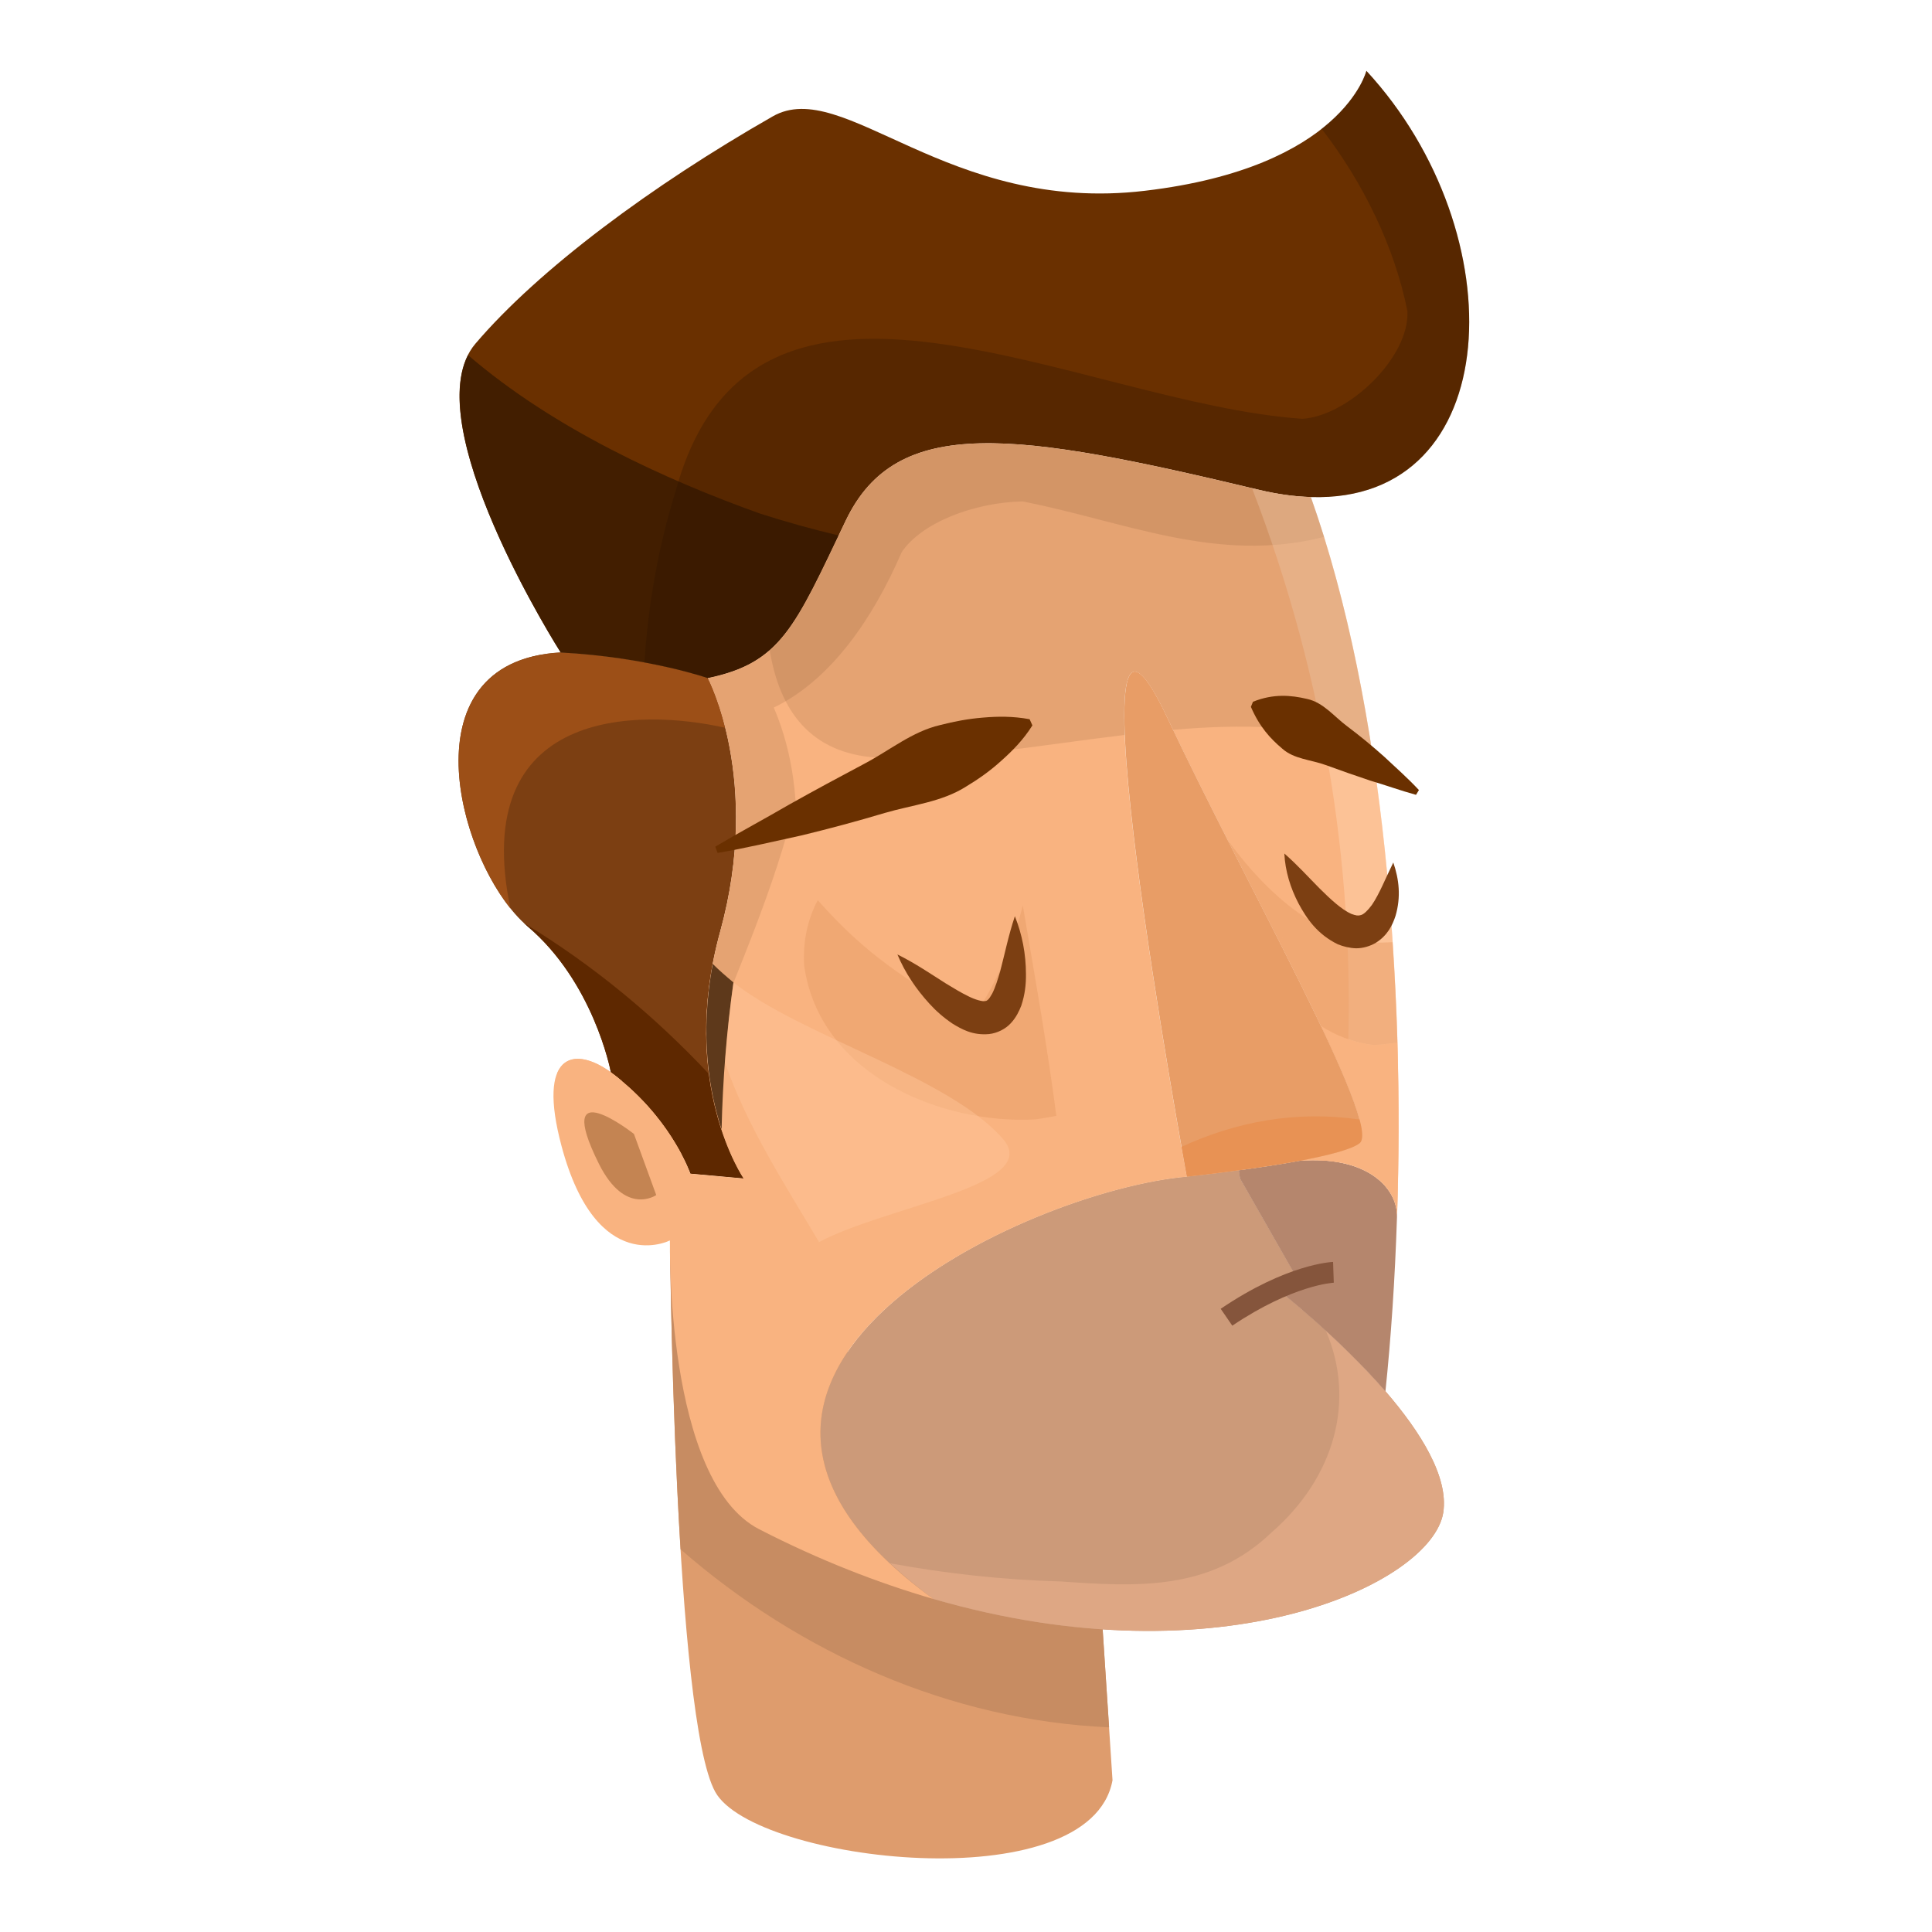 <?xml version="1.0" encoding="utf-8"?>
<!-- Generator: Adobe Illustrator 23.0.3, SVG Export Plug-In . SVG Version: 6.00 Build 0)  -->
<svg version="1.1" id="Layer_1" xmlns="http://www.w3.org/2000/svg" xmlns:xlink="http://www.w3.org/1999/xlink" x="0px" y="0px"
	 viewBox="0 0 300 300" style="enable-background:new 0 0 300 300;" xml:space="preserve">
<style type="text/css">
	.st0{fill:#DE9C6D;}
	.st1{fill:#C78C62;}
	.st2{fill:#CC9A79;}
	.st3{fill:#DEA784;}
	.st4{fill:#7C3F12;}
	.st5{fill:#9C4F17;}
	.st6{fill:#5E2800;}
	.st7{fill:#6A3000;}
	.st8{fill:#421E00;}
	.st9{opacity:0.29;fill:#2B1400;}
	.st10{fill:#B5866D;}
	.st11{fill:#F9B380;}
	.st12{opacity:0.13;fill:#5E391B;}
	.st13{opacity:0.42;fill:#FFD6B5;}
	.st14{opacity:0.51;fill:#E89D66;}
	.st15{fill:#5E391B;}
	.st16{opacity:0.44;fill:#FFC59C;}
	.st17{fill:#E89D66;}
	.st18{fill:#E89254;}
	.st19{fill:#C48452;}
	.st20{fill:#85553C;}
</style>
<g>
	<path class="st0" d="M169.97,233.93l2.78,42.51c-3.47,18.89-55.62,12.69-61.68,1.82c-6.38-11.45-7.04-85.66-7.04-85.66
		L169.97,233.93z"/>
	<path class="st1" d="M169.97,233.93l2.25,34.29c-24.67-1.09-48.02-11.49-66.54-27.64c-1.42-23.16-1.64-47.98-1.64-47.98
		L169.97,233.93z"/>
	<g>
		<g>
			<g id="XMLID_12_">
				<g>
					<path class="st2" d="M215.14,216.04c-7.45-8.58-16.67-15.74-16.67-15.74c1.17-0.53,2.26-0.97,3.22-1.3L192.54,183l-0.18-1.27
						c-4.53,0.62-8.06,0.99-8.06,0.99c-24.81,2.16-87.13,30.9-39.36,65.57c44.85,12.99,77.38-2.4,79.16-13.39
						C224.97,229.33,220.56,222.32,215.14,216.04z"/>
					<path class="st2" d="M184.3,182.71c0,0,3.54-0.36,8.06-0.99l0.18,1.27l9.14,16.01c-0.16,0.07-0.34,0.14-0.5,0.19
						c-0.07-0.1-0.14-0.19-0.2-0.25c0.06,0.06,0.13,0.15,0.2,0.25c-0.84,0.31-1.74,0.66-2.72,1.11c0,0,3.22,2.5,7.4,6.3
						c4.66,10.79,1.45,22.77-8.47,31.39c-9.57,9.16-21.12,8.36-32.69,7.57c-9.11-0.27-17.92-1.25-26.49-2.82
						C103.82,210.61,160.81,184.74,184.3,182.71z"/>
					<path class="st3" d="M197.4,238c9.92-8.62,13.13-20.6,8.47-31.39c2.88,2.65,6.24,5.92,9.28,9.44
						c5.41,6.27,9.83,13.28,8.96,18.84c-1.78,10.99-34.32,26.39-79.16,13.39c-2.56-1.87-4.75-3.71-6.72-5.53
						c8.57,1.58,17.38,2.56,26.49,2.82C176.28,246.36,187.83,247.16,197.4,238z"/>
					<g>
						<path class="st4" d="M96.57,167.89c7.96,6.63,10.64,14.35,10.64,14.35l8.28,0.75c0,0-10.14-14.78-3.65-38.33
							c6.49-23.54-1.91-39.37-1.91-39.37s-9.27-3.25-22.86-3.98C62.19,102.64,71.5,135,81.9,143.82
							c10.17,8.61,12.87,22.14,12.95,22.67c0.01,0.02,0.01,0.02,0.01,0.02c0.54,0.37,1.09,0.8,1.62,1.27
							C96.54,167.82,96.56,167.86,96.57,167.89z"/>
						<path class="st5" d="M87.07,101.32c13.59,0.73,22.86,3.98,22.86,3.98s1.46,2.81,2.68,7.71c-13.46-3.04-39.81-3.14-33.36,28.04
							C70.14,129.65,64.33,102.53,87.07,101.32z"/>
						<path class="st6" d="M115.49,182.99l-8.28-0.75c0,0-2.68-7.72-10.64-14.35c-0.02-0.03-0.04-0.07-0.09-0.1
							c-0.53-0.46-1.08-0.9-1.62-1.27c0,0,0,0-0.01-0.02c-0.09-0.53-2.78-14.06-12.95-22.67c-0.19-0.15-0.35-0.34-0.54-0.49
							c10.76,6.52,20.3,14.45,28.73,23.43C111.45,177.07,115.49,182.99,115.49,182.99z"/>
						<path class="st7" d="M203.55,77.18c30.29,0.97,31.91-40.97,8.62-66.18c0,0-3.65,14.99-34.36,18.62
							c-30.69,3.67-46.83-17.83-57.82-11.55c-18.69,10.67-36.3,23.71-46.17,35.3c-9.91,11.62,13.25,47.95,13.25,47.95
							c13.59,0.73,22.86,3.98,22.86,3.98c11.39-2.39,13.48-7.88,21.4-24.44c7.92-16.58,26.24-13.87,64.17-4.8
							C198.37,76.75,201.05,77.11,203.55,77.18z"/>
						<path class="st8" d="M72.68,55.14c13.13,11.32,30.57,19.34,45.4,24.63c4,1.28,8.06,2.4,12.16,3.38
							c-7.06,14.76-9.48,19.86-20.32,22.14c0,0-9.27-3.25-22.86-3.98C87.07,101.32,66,68.27,72.68,55.14z"/>
						<path class="st9" d="M104.94,76.17c11.96-43.83,62.57-13.54,97.26-11.14c7.16-0.41,16.73-9.56,16.34-16.74
							c-1.97-9.8-6.73-19.77-13.32-28.29c5.85-4.61,6.96-9,6.96-9c23.29,25.21,21.66,67.14-8.62,66.18
							c-2.5-0.07-5.17-0.43-8.05-1.12c-37.93-9.07-56.25-11.78-64.17,4.8c-7.92,16.56-10.01,22.05-21.4,24.44
							c0,0-3.71-1.29-9.87-2.43C100.64,93.93,102.18,85.02,104.94,76.17z"/>
					</g>
					<path class="st10" d="M192.54,183l9.14,16.01c-0.96,0.33-2.05,0.77-3.22,1.3c0,0,9.22,7.16,16.67,15.74
						c0.85-8.18,1.48-17.31,1.79-26.99c0.18-4.49-4.53-9.64-15.09-8.82c-3.08,0.58-6.49,1.08-9.48,1.48L192.54,183z"/>
					<path class="st11" d="M96.57,167.89c-0.02-0.03-0.04-0.07-0.09-0.1c-0.5-0.42-1.04-0.84-1.62-1.27c0,0,0,0-0.01-0.02
						c-5.84-4.21-11.49-2.86-7.65,11.48c5.48,20.45,16.83,14.63,16.83,14.63s-0.78,37.3,13.84,44.84
						c9.37,4.82,18.47,8.34,27.06,10.84c-47.77-34.66,14.55-63.41,39.36-65.57c0,0-19.7-106.69-3-71.19
						c12.03,25.58,33.5,63.28,29.8,66c-1.29,0.99-4.98,1.89-9.26,2.71c10.56-0.82,15.27,4.33,15.09,8.82
						c1.19-35.65-1.76-79.14-13.39-111.88c-2.5-0.07-5.17-0.43-8.05-1.12c-37.93-9.07-56.25-11.78-64.17,4.8
						c-7.92,16.56-10.01,22.05-21.4,24.44c0,0,8.4,15.83,1.91,39.37c-6.49,23.55,3.65,38.33,3.65,38.33l-8.28-0.75
						C107.21,182.24,104.53,174.52,96.57,167.89z"/>
					<path class="st11" d="M94.86,166.5c0.01,0.02,0.01,0.02,0.01,0.02c0.57,0.43,1.12,0.84,1.62,1.27c0.05,0.03,0.07,0.07,0.09,0.1
						c4.88,4.04,7.76,8.51,9.26,11.36c-6.77-3.08-12.92-7.66-19.32-12.57C87.84,163.47,91.3,163.93,94.86,166.5z"/>
					<path class="st12" d="M112.38,112.12c-1.18-4.37-2.45-6.83-2.45-6.83c11.39-2.39,13.48-7.88,21.4-24.44
						c7.92-16.58,26.24-13.87,64.17-4.8c2.88,0.69,5.55,1.05,8.05,1.12c0.71,2.03,1.39,4.08,2.05,6.19
						c-16.57,4.26-31.12-2.44-46.82-5.5c-7.59,0.16-15.73,3.33-18.77,7.89c-4.41,10.21-10.95,19.83-19.86,24.12
						c1.95,4.53,3.03,9.46,3.39,14.56c-3.26,13.56-8.98,26.16-13.78,38.54c-0.29-5.25,0.16-11.4,2.08-18.32
						C115.79,130.32,114.22,118.9,112.38,112.12z"/>
					<path class="st11" d="M201.84,180.24c2.43-0.46,4.66-0.96,6.39-1.48c-0.06,0.58-0.14,1.19-0.21,1.76
						C206.25,180.19,204.2,180.05,201.84,180.24z"/>
					<path class="st13" d="M195.5,76.06c2.88,0.69,5.55,1.05,8.05,1.12c11.63,32.74,14.58,76.23,13.39,111.88
						c0.15-3.49-2.69-7.37-8.9-8.54c0.06-0.57,0.15-1.18,0.21-1.76c1.3-0.4,2.31-0.81,2.86-1.23c1.03-0.74,0.11-4.21-2.02-9.37
						c1.77-31.29-3.28-62.77-14.67-92.34C194.79,75.89,195.13,75.97,195.5,76.06z"/>
					<path class="st14" d="M124.87,149.91c-0.21-3.86,0.57-7.2,2.11-10.13c7.68,8.67,13.4,12.05,23.97,18.57
						c3.84-5.76,6.26-11.45,7.87-17.74c1.82,10.7,3.78,21.7,5.21,32.66c-1.11,0.19-2.21,0.41-3.29,0.55
						C146.39,174.62,127.25,167.05,124.87,149.91z"/>
					<path class="st11" d="M213.33,162.28c1.24-0.08,2.44-0.22,3.66-0.41c0.26,9.34,0.23,18.49-0.06,27.18
						c0.18-4.49-4.53-9.64-15.09-8.82c4.28-0.83,7.97-1.73,9.26-2.71c1.54-1.13-1.29-8.34-5.98-18.2
						C207.41,160.8,210.08,161.86,213.33,162.28z"/>
					<path class="st14" d="M215.33,146.34c0.31,0,0.58-0.03,0.9-0.04c0.34,5.23,0.63,10.44,0.77,15.57
						c-1.22,0.19-2.43,0.33-3.66,0.41c-3.25-0.42-5.92-1.48-8.21-2.96c-1.83-3.86-3.95-8.13-6.23-12.64
						c0.18-0.75,0.36-1.53,0.49-2.34c-0.13,0.81-0.32,1.59-0.49,2.34c-2.63-5.22-5.44-10.71-8.22-16.17
						C197.66,140.1,206.42,146.83,215.33,146.34z"/>
					<path class="st12" d="M119.52,100.95c4.14-3.62,6.82-9.66,11.81-20.09c7.92-16.58,26.24-13.87,64.17-4.8
						c2.88,0.69,5.55,1.05,8.05,1.12c4.17,11.74,7.2,24.87,9.36,38.52c-9.8-3.16-20.19-3.28-30.74-2.38c-0.3-0.6-0.59-1.21-0.87-1.8
						c-5.56-11.8-7.07-7.89-6.64,2.6c-13.11,1.56-26.27,4.01-38.64,3.51C125.97,116.94,121.07,110.5,119.52,100.95z"/>
					<path class="st15" d="M110.68,149.68c0.99,0.99,2.08,1.94,3.21,2.87c-1.06,7.5-1.67,15.14-1.84,22.82
						C110.15,169.59,108.59,160.8,110.68,149.68z"/>
					<path class="st16" d="M112.58,165c0.32-4.19,0.74-8.35,1.31-12.45c10.45,8.31,33.55,14.69,41.86,24.32
						c6.2,7.2-18.06,10.39-28.57,16C121.96,184.06,115.98,174.9,112.58,165z"/>
					<path class="st17" d="M181.3,111.52c-16.69-35.5,3,71.19,3,71.19s3.54-0.36,8.06-0.99c2.99-0.41,6.39-0.91,9.48-1.48
						c4.28-0.83,7.97-1.73,9.26-2.71C214.8,174.8,193.33,137.1,181.3,111.52z"/>
					<path class="st18" d="M211.1,177.53c-1.29,0.99-4.98,1.89-9.26,2.71c-3.08,0.58-6.49,1.08-9.48,1.48
						c-4.53,0.62-8.06,0.99-8.06,0.99s-0.31-1.71-0.83-4.63c8.5-3.93,17.87-5.67,27.64-4.24
						C211.65,175.81,211.67,177.11,211.1,177.53z"/>
				</g>
			</g>
			<path class="st7" d="M159.88,111.68c-2.59-0.48-4.96-0.45-7.26-0.25c-2.3,0.18-4.5,0.61-6.65,1.16c-4.31,1-7.82,3.93-11.71,5.98
				c-3.89,2.06-7.76,4.15-11.62,6.31c-3.84,2.24-7.73,4.3-11.57,6.59l0.35,0.97c4.42-0.74,8.74-1.79,13.1-2.73
				c4.32-1.05,8.61-2.2,12.85-3.47c4.25-1.25,8.85-1.69,12.64-4.1c1.9-1.14,3.76-2.45,5.47-4.01c1.73-1.54,3.41-3.23,4.83-5.49
				L159.88,111.68z"/>
			<path class="st7" d="M220.33,122.68c-1.72-1.85-3.58-3.48-5.4-5.19c-1.88-1.68-3.79-3.25-5.79-4.75
				c-1.98-1.48-3.66-3.67-6.18-4.21c-2.49-0.59-5.24-0.84-8.4,0.44l-0.32,0.79c1.34,3.11,3,4.91,4.87,6.49
				c1.82,1.63,4.45,1.71,6.73,2.54c2.28,0.83,4.58,1.64,6.92,2.42c2.39,0.7,4.7,1.55,7.12,2.21L220.33,122.68z"/>
			<path class="st4" d="M157.59,142.27c-0.99,2.94-1.56,5.81-2.26,8.47c-0.38,1.31-0.77,2.58-1.26,3.54
				c-0.25,0.45-0.5,0.84-0.7,0.99c-0.21,0.16-0.24,0.16-0.43,0.18c-0.37,0.09-1.49-0.2-2.57-0.75c-1.11-0.53-2.27-1.25-3.47-1.97
				c-2.36-1.49-4.77-3.15-7.55-4.52c1.2,2.86,2.89,5.36,4.95,7.62c1.03,1.14,2.21,2.18,3.62,3.13c1.4,0.85,3.1,1.84,5.65,1.61
				c1.27-0.13,2.6-0.8,3.41-1.71c0.82-0.89,1.25-1.82,1.6-2.69c0.58-1.74,0.75-3.35,0.73-4.92
				C159.3,148.11,158.73,145.14,157.59,142.27z"/>
			<path class="st4" d="M199.43,132.53c0.14,2.73,0.94,5.34,2.2,7.75c1.29,2.4,2.94,4.81,6.13,6.36c0.81,0.32,1.77,0.58,2.81,0.61
				c1.05,0.01,2.17-0.32,3.06-0.85c1.83-1.14,2.6-2.75,3.07-4.19c0.86-2.94,0.55-5.68-0.35-8.28c-1.22,2.47-2.13,4.84-3.33,6.6
				c-0.63,0.85-1.28,1.48-1.73,1.57c-0.41,0.12-0.72,0.08-1.48-0.2c-1.47-0.65-3.23-2.28-4.91-3.95
				C203.19,136.23,201.51,134.35,199.43,132.53z"/>
			<path class="st19" d="M98.44,176.08l3.46,9.49c0,0-4.8,3.35-8.9-4.85C85.68,166.03,98.44,176.08,98.44,176.08z"/>
		</g>
		<g>
			<path class="st20" d="M207.11,199.18l-0.11-3.23c-0.28,0.02-7.17,0.31-17.45,7.28l1.8,2.62
				C200.75,199.52,207.04,199.17,207.11,199.18z"/>
		</g>
	</g>
</g>
</svg>
